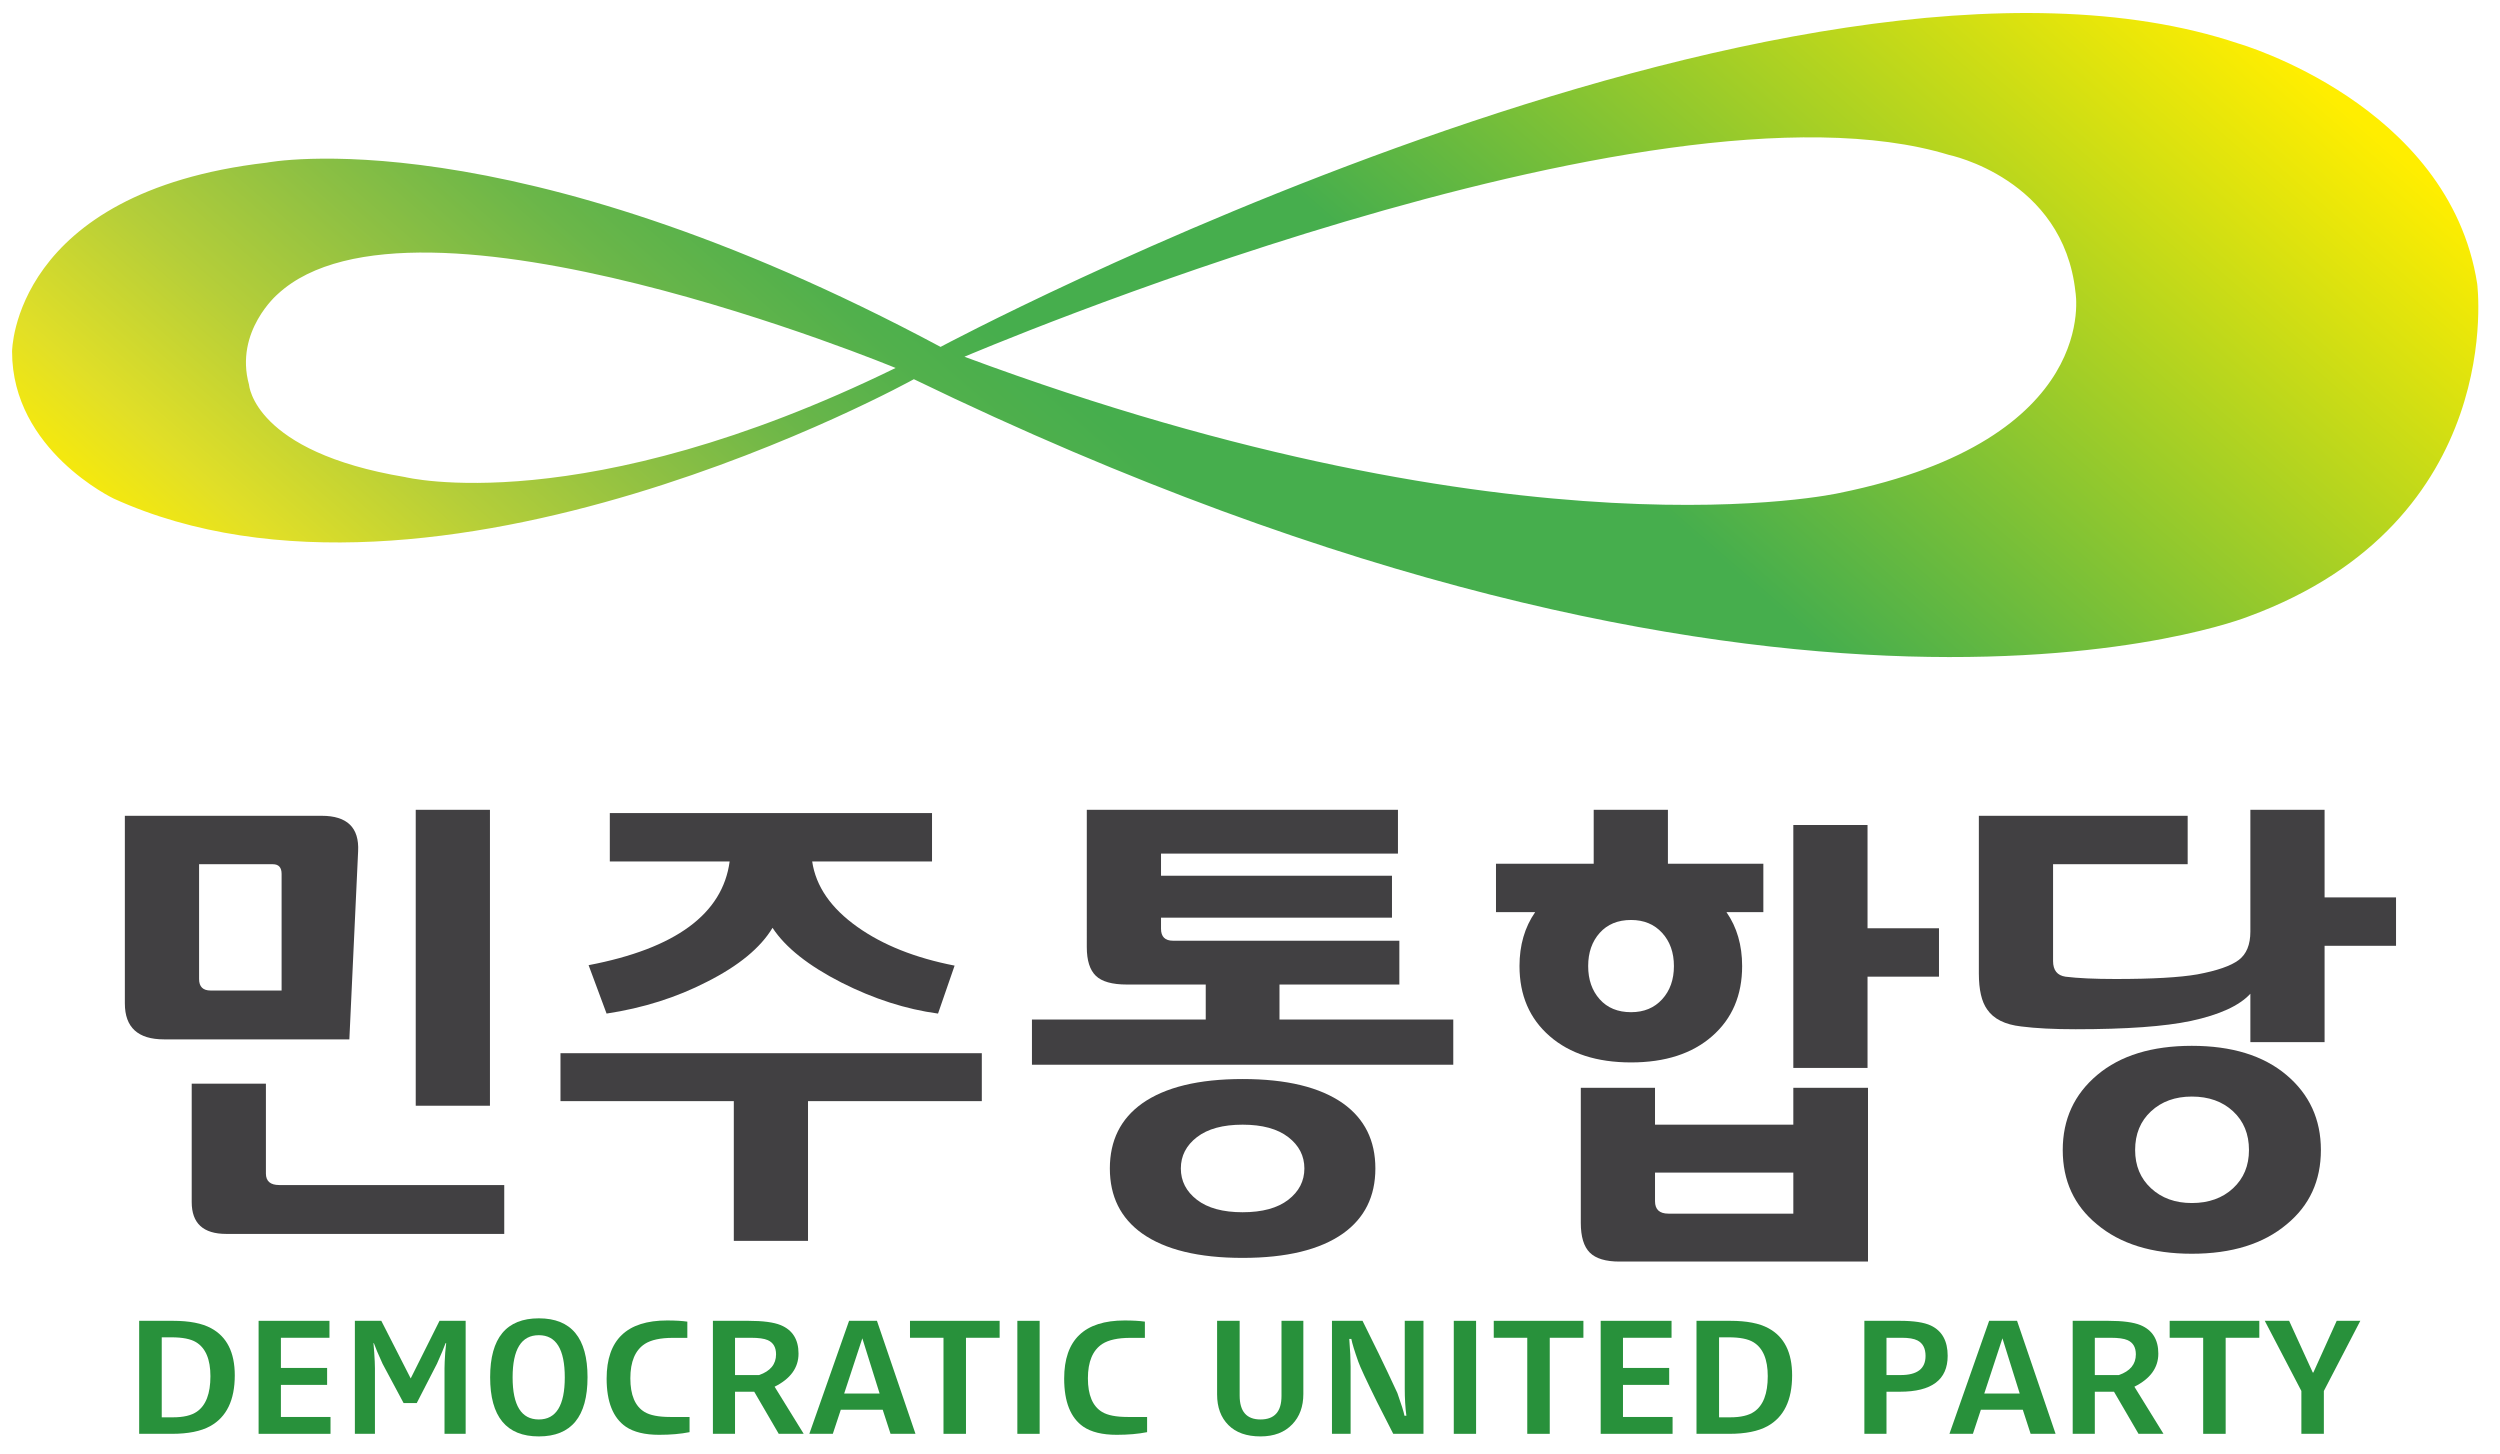 <?xml version="1.0" encoding="UTF-8" standalone="no"?>
<!-- Generator: Adobe Illustrator 16.0.0, SVG Export Plug-In . SVG Version: 6.00 Build 0)  -->

<svg
   xmlns:dc="http://purl.org/dc/elements/1.1/"
   xmlns:cc="http://creativecommons.org/ns#"
   xmlns:rdf="http://www.w3.org/1999/02/22-rdf-syntax-ns#"
   xmlns:svg="http://www.w3.org/2000/svg"
   xmlns="http://www.w3.org/2000/svg"
   xmlns:sodipodi="http://sodipodi.sourceforge.net/DTD/sodipodi-0.dtd"
   xmlns:inkscape="http://www.inkscape.org/namespaces/inkscape"
   version="1.1"
   x="0px"
   y="0px"
   width="370.248"
   height="215.381"
   viewBox="0 0 370.248 215.381"
   enable-background="new 0 0 3401.575 2267.717"
   xml:space="preserve"
   id="svg3080"
   inkscape:version="0.48.2 r9819"
   sodipodi:docname="Vereinte Demokratische Partei Logo.svg"><defs
   id="defs3171" /><sodipodi:namedview
   pagecolor="#ffffff"
   bordercolor="#666666"
   borderopacity="1"
   objecttolerance="10"
   gridtolerance="10"
   guidetolerance="10"
   inkscape:pageopacity="0"
   inkscape:pageshadow="2"
   inkscape:window-width="1153"
   inkscape:window-height="854"
   id="namedview3169"
   showgrid="false"
   fit-margin-top="2"
   fit-margin-left="2"
   fit-margin-right="2"
   fit-margin-bottom="2"
   inkscape:zoom="1"
   inkscape:cx="417.32515"
   inkscape:cy="-28.848175"
   inkscape:window-x="1920"
   inkscape:window-y="0"
   inkscape:window-maximized="0"
   inkscape:current-layer="g3086" />
<g
   id="g3082"
   transform="matrix(0.153,0,0,0.153,-75.246,-24.647)">
	<g
   id="g3084">
		<g
   id="g3086">
			<path
   d="m 838.455,985.114 -8.482,182.054 H 650.591 c -25.296,0 -37.933,-11.585 -37.933,-34.792 V 950.757 h 190.538 c 24.688,0 36.437,11.463 35.259,34.357 z m 141.444,370.369 H 710.828 c -22.309,0 -33.458,-10.264 -33.458,-30.779 v -114.68 h 71.828 v 87.005 c 0,7.446 4.325,11.149 12.95,11.149 h 217.751 v 47.305 z M 764.38,1119.879 v -112.895 c 0,-6.251 -2.834,-9.352 -8.482,-9.352 h -71.391 v 111.099 c 0,7.425 3.712,11.147 11.147,11.147 h 68.726 z m 201.681,111.555 H 894.219 V 944.97 h 71.842 v 286.464 z"
   id="path3088"
   inkscape:connector-curvature="0"
   style="fill:#414042" />
			<path
   d="m 1442.164,1226.967 h -168.23 v 135.219 h -71.828 v -135.219 h -167.778 v -46.396 h 407.835 v 46.396 z m -26.33,-131.184 -16.05,46.419 c -30.947,-4.182 -62.035,-14.129 -93.27,-29.911 -32.123,-16.364 -54.432,-34.049 -66.927,-53.1 -11.606,19.337 -32.726,36.735 -63.369,52.206 -29.443,15.185 -61.867,25.444 -97.27,30.805 l -17.406,-46.854 c 84.186,-16.07 129.706,-49.54 136.54,-100.403 h -116 v -46.854 h 311.886 v 46.854 h -116.001 c 3.558,24.096 18.143,45.218 43.729,63.36 24.679,17.556 56.058,30.053 94.138,37.478 z"
   id="path3090"
   inkscape:connector-curvature="0"
   style="fill:#414042" />
			<path
   d="m 2811.088,1076.611 h -69.156 v 93.244 h -71.842 v -46.849 c -10.711,11.601 -29.891,20.373 -57.564,26.326 -25.281,5.359 -62.475,8.032 -111.555,8.032 -21.119,0 -38.67,-0.893 -52.645,-2.688 -15.771,-1.781 -26.789,-7.287 -33.037,-16.508 -5.355,-7.43 -8.02,-19.033 -8.02,-34.797 V 950.757 h 202.133 v 46.876 h -130.293 v 93.684 c 0,8.935 4.012,13.985 12.053,15.185 11.895,1.487 28.104,2.23 48.629,2.23 35.393,0 61.73,-1.488 78.98,-4.472 19.027,-3.554 32.348,-8.168 39.932,-13.836 7.594,-5.645 11.387,-14.87 11.387,-27.653 V 944.97 h 71.842 v 84.788 h 69.156 v 46.853 z m -72.725,197.661 c 0,29.748 -11.018,53.697 -33.029,71.842 -22.605,19.027 -53.24,28.561 -91.922,28.561 -38.658,0 -69.307,-9.533 -91.912,-28.561 -22.02,-18.145 -33.023,-42.094 -33.023,-71.842 0,-29.746 11.148,-53.983 33.465,-72.728 22.313,-18.735 52.813,-28.131 91.471,-28.131 38.682,0 69.17,9.396 91.488,28.131 22.296,18.745 33.462,42.982 33.462,72.728 z m -69.619,0 c 0,-15.472 -5.127,-27.961 -15.391,-37.479 -10.258,-9.519 -23.578,-14.27 -39.941,-14.27 -16.049,0 -29.217,4.751 -39.486,14.27 -10.264,9.518 -15.389,22.007 -15.389,37.479 0,15.163 5.125,27.512 15.389,37.029 10.27,9.512 23.438,14.289 39.486,14.289 16.363,0 29.684,-4.777 39.941,-14.289 10.264,-9.517 15.391,-21.865 15.391,-37.029 z"
   id="path3092"
   inkscape:connector-curvature="0"
   style="fill:#414042" />
		</g>
		<path
   d="m 1898.529,1191.719 h -407.835 v -43.724 h 168.225 v -33.905 h -76.308 c -14.277,0 -24.319,-2.836 -30.122,-8.48 -5.803,-5.646 -8.699,-14.876 -8.699,-27.676 V 944.97 h 301.195 v 42.387 h -229.352 v 21.424 h 223.562 v 40.607 h -223.562 v 10.712 c 0,7.717 3.868,11.583 11.6,11.583 h 219.101 v 42.407 h -116.027 v 33.905 h 168.224 v 43.724 z m -75.408,100.408 c 0,27.055 -10.427,48.026 -31.234,62.903 -22.317,15.779 -54.747,23.661 -97.287,23.661 -42.532,0 -74.956,-7.882 -97.268,-23.661 -20.818,-14.877 -31.229,-35.849 -31.229,-62.903 0,-27.08 10.41,-48.032 31.229,-62.93 22.312,-15.754 54.736,-23.639 97.268,-23.639 42.54,0 74.97,7.885 97.287,23.639 20.807,14.898 31.234,35.85 31.234,62.93 z m -68.719,0 c 0,-12.203 -5.211,-22.32 -15.613,-30.347 -10.416,-8.03 -25.144,-12.04 -44.189,-12.04 -19.026,0 -33.749,4.01 -44.17,12.04 -10.407,8.026 -15.612,18.144 -15.612,30.347 0,12.178 5.205,22.298 15.612,30.344 10.422,8.023 25.144,12.034 44.17,12.034 19.046,0 33.773,-4.011 44.189,-12.034 10.402,-8.046 15.613,-18.166 15.613,-30.344 z"
   id="path3094"
   inkscape:connector-curvature="0"
   style="fill:#414042" />
		<path
   d="m 2198.672,1044.029 h -35.695 c 10.117,14.583 15.158,31.977 15.158,52.21 0,28.255 -9.656,50.862 -29,67.821 -19.342,16.941 -45.502,25.424 -78.516,25.424 -33.039,0 -59.285,-8.482 -78.766,-25.424 -19.492,-16.959 -29.23,-39.566 -29.23,-67.821 0,-20.233 5.045,-37.627 15.162,-52.21 h -37.914 V 997.18 h 94.586 v -52.21 h 71.842 v 52.211 h 92.373 v 46.848 z m 101.295,338.219 h -240.52 c -13.379,0 -22.977,-2.895 -28.787,-8.687 -5.799,-5.813 -8.691,-15.407 -8.691,-28.797 v -130.729 h 71.834 v 35.704 h 133.877 v -35.704 h 72.287 v 168.213 z m -187.863,-286.009 c 0,-13.096 -3.799,-23.808 -11.381,-32.124 -7.59,-8.333 -17.627,-12.515 -30.104,-12.515 -12.803,0 -22.922,4.182 -30.357,12.515 -7.434,8.316 -11.158,19.028 -11.158,32.124 0,13.092 3.725,23.788 11.158,32.122 7.436,8.338 17.555,12.495 30.357,12.495 12.477,0 22.514,-4.157 30.104,-12.495 7.582,-8.334 11.381,-19.03 11.381,-32.122 z m 115.576,239.614 v -39.714 h -133.877 v 27.659 c 0,8.021 4.316,12.055 12.943,12.055 h 120.934 z m 141,-229.352 h -69.164 v 88.343 H 2227.68 V 959.675 h 71.836 v 99.973 h 69.164 v 46.853 z"
   id="path3096"
   inkscape:connector-curvature="0"
   style="fill:#414042" />
		<g
   id="g3098">
			<path
   d="m 719.06,1492.376 c 0,24.017 -7.942,40.417 -23.828,49.19 -8.978,4.944 -21.328,7.425 -37.079,7.425 H 626.514 V 1439.606 H 659.3 c 15.742,0 28.008,2.379 36.797,7.138 15.309,8.21 22.963,23.414 22.963,45.632 z m -23.569,0.848 c 0,-16.317 -4.636,-27.28 -13.898,-32.932 -5.164,-3.137 -13.088,-4.714 -23.781,-4.714 h -9.453 v 77.443 h 10.736 c 10.218,0 17.965,-1.797 23.208,-5.437 8.792,-6.026 13.188,-17.46 13.188,-34.36 z"
   id="path3100"
   inkscape:connector-curvature="0"
   style="fill:#28913b" />
			<path
   d="m 811.729,1548.991 h -69.606 v -109.385 h 68.593 v 16.406 H 763.71 v 29.206 h 44.73 v 16.402 h -44.73 v 31.05 h 48.02 v 16.321 z"
   id="path3102"
   inkscape:connector-curvature="0"
   style="fill:#28913b" />
			<path
   d="m 942.541,1548.991 h -20.458 v -63.481 c 0,-3.332 0.228,-8.403 0.682,-15.164 0.228,-1.985 0.538,-5.051 0.921,-9.14 h -0.568 c -1.057,2.852 -2.102,5.518 -3.155,8.003 -1.334,3.123 -3.052,7.092 -5.152,11.854 l -19.608,38.138 h -12.732 l -20.322,-37.994 c -0.382,-0.766 -2.151,-4.757 -5.307,-11.998 -1.043,-2.485 -2.088,-5.151 -3.144,-8.003 h -0.395 c 0.106,2.186 0.352,5.231 0.746,9.14 0.453,6.761 0.682,11.832 0.682,15.164 v 63.481 H 835.31 v -109.385 h 25.585 l 28.452,55.769 27.885,-55.769 h 25.308 v 109.385 z"
   id="path3104"
   inkscape:connector-curvature="0"
   style="fill:#28913b" />
			<path
   d="m 1060.517,1494.198 c 0,38.201 -15.709,57.295 -47.129,57.295 -31.433,0 -47.143,-19.094 -47.143,-57.295 0,-38 15.71,-57.009 47.143,-57.009 31.42,0 47.129,19.009 47.129,57.009 z m -22.018,0.186 c 0,-27.266 -8.369,-40.875 -25.111,-40.875 -16.921,0 -25.392,13.609 -25.392,40.875 0,27.141 8.471,40.709 25.392,40.709 16.742,0 25.111,-13.569 25.111,-40.709 z"
   id="path3106"
   inkscape:connector-curvature="0"
   style="fill:#28913b" />
			<path
   d="m 1159.268,1547.376 c -8.574,1.721 -18.388,2.566 -29.445,2.566 -13.806,0 -24.571,-2.624 -32.277,-7.861 -12.361,-8.56 -18.546,-24.074 -18.546,-46.56 0,-37.503 19.518,-56.265 58.551,-56.265 7.903,0 14.424,0.392 19.568,1.135 v 15.701 h -13.995 c -12.008,0 -21.056,1.972 -27.16,5.857 -9.328,6.103 -14.005,17.188 -14.005,33.299 0,16.179 4.575,27.038 13.717,32.561 5.336,3.248 13.633,4.861 24.872,4.861 h 18.721 v 14.706 z"
   id="path3108"
   inkscape:connector-curvature="0"
   style="fill:#28913b" />
			<path
   d="m 1269.757,1548.991 h -24.161 l -23.727,-40.753 h -18.585 v 40.753 h -21.41 v -109.385 h 34.431 c 14.015,0 24.398,1.386 31.161,4.143 11.533,4.773 17.284,13.957 17.284,27.592 0,13.654 -7.715,24.329 -23.147,32.04 l 28.154,45.61 z m -26.756,-76.947 c 0,-6.767 -2.659,-11.354 -7.996,-13.738 -3.434,-1.527 -8.916,-2.293 -16.433,-2.293 h -15.288 v 36.092 h 23.291 c 10.956,-3.824 16.426,-10.504 16.426,-20.061 z"
   id="path3110"
   inkscape:connector-curvature="0"
   style="fill:#28913b" />
			<path
   d="m 1377.96,1548.991 h -24.14 l -7.581,-23.311 h -40.574 l -7.716,23.311 h -22.732 l 38.457,-109.385 h 26.992 l 37.294,109.385 z m -34.722,-39.015 -16.721,-53.444 -17.575,53.444 h 34.296 z"
   id="path3112"
   inkscape:connector-curvature="0"
   style="fill:#28913b" />
			<path
   d="m 1459.418,1456.013 h -32.58 v 92.979 h -21.761 v -92.979 h -32.432 v -16.406 h 86.772 v 16.406 z"
   id="path3114"
   inkscape:connector-curvature="0"
   style="fill:#28913b" />
			<path
   d="m 1498.152,1548.991 h -21.587 v -109.385 h 21.587 v 109.385 z"
   id="path3116"
   inkscape:connector-curvature="0"
   style="fill:#28913b" />
			<path
   d="m 1602.154,1547.376 c -8.572,1.721 -18.386,2.566 -29.432,2.566 -13.818,0 -24.578,-2.624 -32.29,-7.861 -12.362,-8.56 -18.546,-24.074 -18.546,-46.56 0,-37.503 19.517,-56.265 58.547,-56.265 7.914,0 14.429,0.392 19.582,1.135 v 15.701 h -14.005 c -12.008,0 -21.053,1.972 -27.16,5.857 -9.329,6.103 -13.991,17.188 -13.991,33.299 0,16.179 4.569,27.038 13.713,32.561 5.334,3.248 13.618,4.861 24.868,4.861 h 18.715 v 14.706 z"
   id="path3118"
   inkscape:connector-curvature="0"
   style="fill:#28913b" />
			<path
   d="m 1753.404,1510.353 c 0,12.178 -3.569,22.009 -10.729,29.436 -7.424,7.797 -17.675,11.705 -30.732,11.705 -13.432,0 -23.8,-3.663 -31.092,-11.006 -7.29,-7.316 -10.93,-17.183 -10.93,-29.578 v -71.303 h 21.837 v 72.34 c 0,15.427 6.726,23.146 20.167,23.146 13.555,0 20.33,-7.574 20.33,-22.737 v -72.749 h 21.149 v 70.746 z"
   id="path3120"
   inkscape:connector-curvature="0"
   style="fill:#28913b" />
			<path
   d="m 1869.681,1548.991 h -29.263 c -5.896,-11.418 -11.144,-21.722 -15.705,-30.861 -10.477,-21.246 -16.527,-34.257 -18.137,-39.01 -3.622,-10.202 -5.857,-17.522 -6.714,-21.991 h -1.997 c 0.861,10.838 1.288,19.712 1.288,26.559 v 65.304 h -18.048 v -109.385 h 29.588 l 15.713,31.857 c 5.525,11.337 11.525,24.015 18.004,38.018 3.911,11.043 6.203,18.386 6.863,21.989 h 1.864 c -1.057,-7.897 -1.577,-16.712 -1.577,-26.419 v -65.445 h 18.12 v 109.384 z"
   id="path3122"
   inkscape:connector-curvature="0"
   style="fill:#28913b" />
			<path
   d="m 1920.604,1548.991 h -21.586 v -109.385 h 21.586 v 109.385 z"
   id="path3124"
   inkscape:connector-curvature="0"
   style="fill:#28913b" />
			<path
   d="m 2024.488,1456.013 h -32.576 v 92.979 h -21.764 v -92.979 h -32.436 v -16.406 h 86.775 v 16.406 z"
   id="path3126"
   inkscape:connector-curvature="0"
   style="fill:#28913b" />
			<path
   d="m 2110.807,1548.991 h -69.592 v -109.385 h 68.59 v 16.406 h -47.008 v 29.206 h 44.725 v 16.402 h -44.725 v 31.05 h 48.01 v 16.321 z"
   id="path3128"
   inkscape:connector-curvature="0"
   style="fill:#28913b" />
			<path
   d="m 2226.523,1492.376 c 0,24.017 -7.947,40.417 -23.832,49.19 -8.98,4.944 -21.346,7.425 -37.086,7.425 h -31.648 v -109.385 h 32.791 c 15.758,0 28.02,2.379 36.799,7.138 15.305,8.21 22.976,23.414 22.976,45.632 z m -23.582,0.848 c 0,-16.317 -4.631,-27.28 -13.902,-32.932 -5.154,-3.137 -13.07,-4.714 -23.789,-4.714 h -9.449 v 77.443 h 10.75 c 10.219,0 17.955,-1.797 23.215,-5.437 8.779,-6.026 13.175,-17.46 13.175,-34.36 z"
   id="path3130"
   inkscape:connector-curvature="0"
   style="fill:#28913b" />
			<path
   d="m 2377.086,1473.492 c 0,23.163 -15.393,34.746 -46.211,34.746 h -13.012 v 40.753 h -21.408 v -109.385 h 34.316 c 13.531,0 23.541,1.514 30.025,4.571 10.872,5.155 16.29,14.921 16.29,29.315 z m -21.41,0.141 c 0,-7.366 -2.615,-12.369 -7.879,-15.056 -3.33,-1.697 -8.4,-2.564 -15.174,-2.564 h -14.76 v 36.092 h 13.756 c 16.045,-10e-4 24.057,-6.167 24.057,-18.472 z"
   id="path3132"
   inkscape:connector-curvature="0"
   style="fill:#28913b" />
			<path
   d="m 2481.543,1548.991 h -24.156 l -7.57,-23.311 h -40.59 l -7.709,23.311 h -22.715 l 38.43,-109.385 h 27.021 l 37.289,109.385 z m -34.725,-39.015 -16.711,-53.444 -17.584,53.444 h 34.295 z"
   id="path3134"
   inkscape:connector-curvature="0"
   style="fill:#28913b" />
			<path
   d="m 2585.99,1548.991 h -24.168 l -23.725,-40.753 h -18.574 v 40.753 h -21.408 v -109.385 h 34.432 c 14.012,0 24.385,1.386 31.15,4.143 11.529,4.773 17.303,13.957 17.303,27.592 0,13.654 -7.729,24.329 -23.168,32.04 l 28.158,45.61 z m -26.748,-76.947 c 0,-6.767 -2.672,-11.354 -8.004,-13.738 -3.426,-1.527 -8.906,-2.293 -16.43,-2.293 h -15.285 v 36.092 h 23.279 c 10.96,-3.824 16.44,-10.504 16.44,-20.061 z"
   id="path3136"
   inkscape:connector-curvature="0"
   style="fill:#28913b" />
			<path
   d="m 2678.746,1456.013 h -32.576 v 92.979 h -21.764 v -92.979 h -32.436 v -16.406 h 86.775 v 16.406 z"
   id="path3138"
   inkscape:connector-curvature="0"
   style="fill:#28913b" />
			<path
   d="m 2776.514,1439.606 -35.289,67.909 v 41.476 h -21.76 v -41.476 l -35.432,-67.909 h 23.578 l 22.879,50.04 h 0.578 l 22.59,-50.04 h 22.856 z"
   id="path3140"
   inkscape:connector-curvature="0"
   style="fill:#28913b" />
		</g>
	</g>
	<g
   id="g3142">
		<g
   id="g3144">
			<linearGradient
   id="SVGID_1_"
   gradientUnits="userSpaceOnUse"
   x1="1133.757"
   y1="1166.752"
   x2="2275.757"
   y2="-154.709">
				<stop
   offset="0"
   style="stop-color:#FFEE00"
   id="stop3147" />
				<stop
   offset="0.068"
   style="stop-color:#E1DF27"
   id="stop3149" />
				<stop
   offset="0.152"
   style="stop-color:#B5CE39"
   id="stop3151" />
				<stop
   offset="0.233"
   style="stop-color:#8EC043"
   id="stop3153" />
				<stop
   offset="0.307"
   style="stop-color:#6AB649"
   id="stop3155" />
				<stop
   offset="0.372"
   style="stop-color:#51B04C"
   id="stop3157" />
				<stop
   offset="0.421"
   style="stop-color:#46AE4D"
   id="stop3159" />
				<stop
   offset="0.584"
   style="stop-color:#46AE4D"
   id="stop3161" />
				<stop
   offset="1"
   style="stop-color:#FFEE00"
   id="stop3163" />
			</linearGradient>
			<path
   clip-rule="evenodd"
   d="M 2889.641,435.698 C 2862.448,261.669 2658.508,203.206 2658.508,203.206 2224.631,57.788 1402.241,496.878 1402.241,496.878 982.963,272.546 749.963,318.546 749.963,318.546 503.876,347.098 503.497,501.394 503.497,501.394 c -0.051,95.613 98.394,142.322 98.394,142.322 310.894,141.397 774.517,-115.566 774.517,-115.566 844.308,409.24 1291.613,229.771 1291.613,229.771 251.53,-92.452 221.62,-322.223 221.62,-322.223 z M 883.781,622.87 C 737.399,598.398 732.867,533.588 732.867,533.588 c -14.374,-51.797 27.644,-87.694 27.644,-87.694 131.43,-121.913 598.223,71.378 598.223,71.378 C 1055.542,665.469 883.781,622.87 883.781,622.87 z m 1388.602,15.407 c 0,0 -305.91,69.34 -847.028,-131.881 0,0 664.29,-283.608 953.077,-195.331 0,0 110.58,22.663 122.361,132.79 0,0 25.832,142.757 -228.41,194.422 z"
   id="path3165"
   style="fill:url(#SVGID_1_);fill-rule:evenodd"
   inkscape:connector-curvature="0" />
		</g>
	</g>
</g>

</svg>